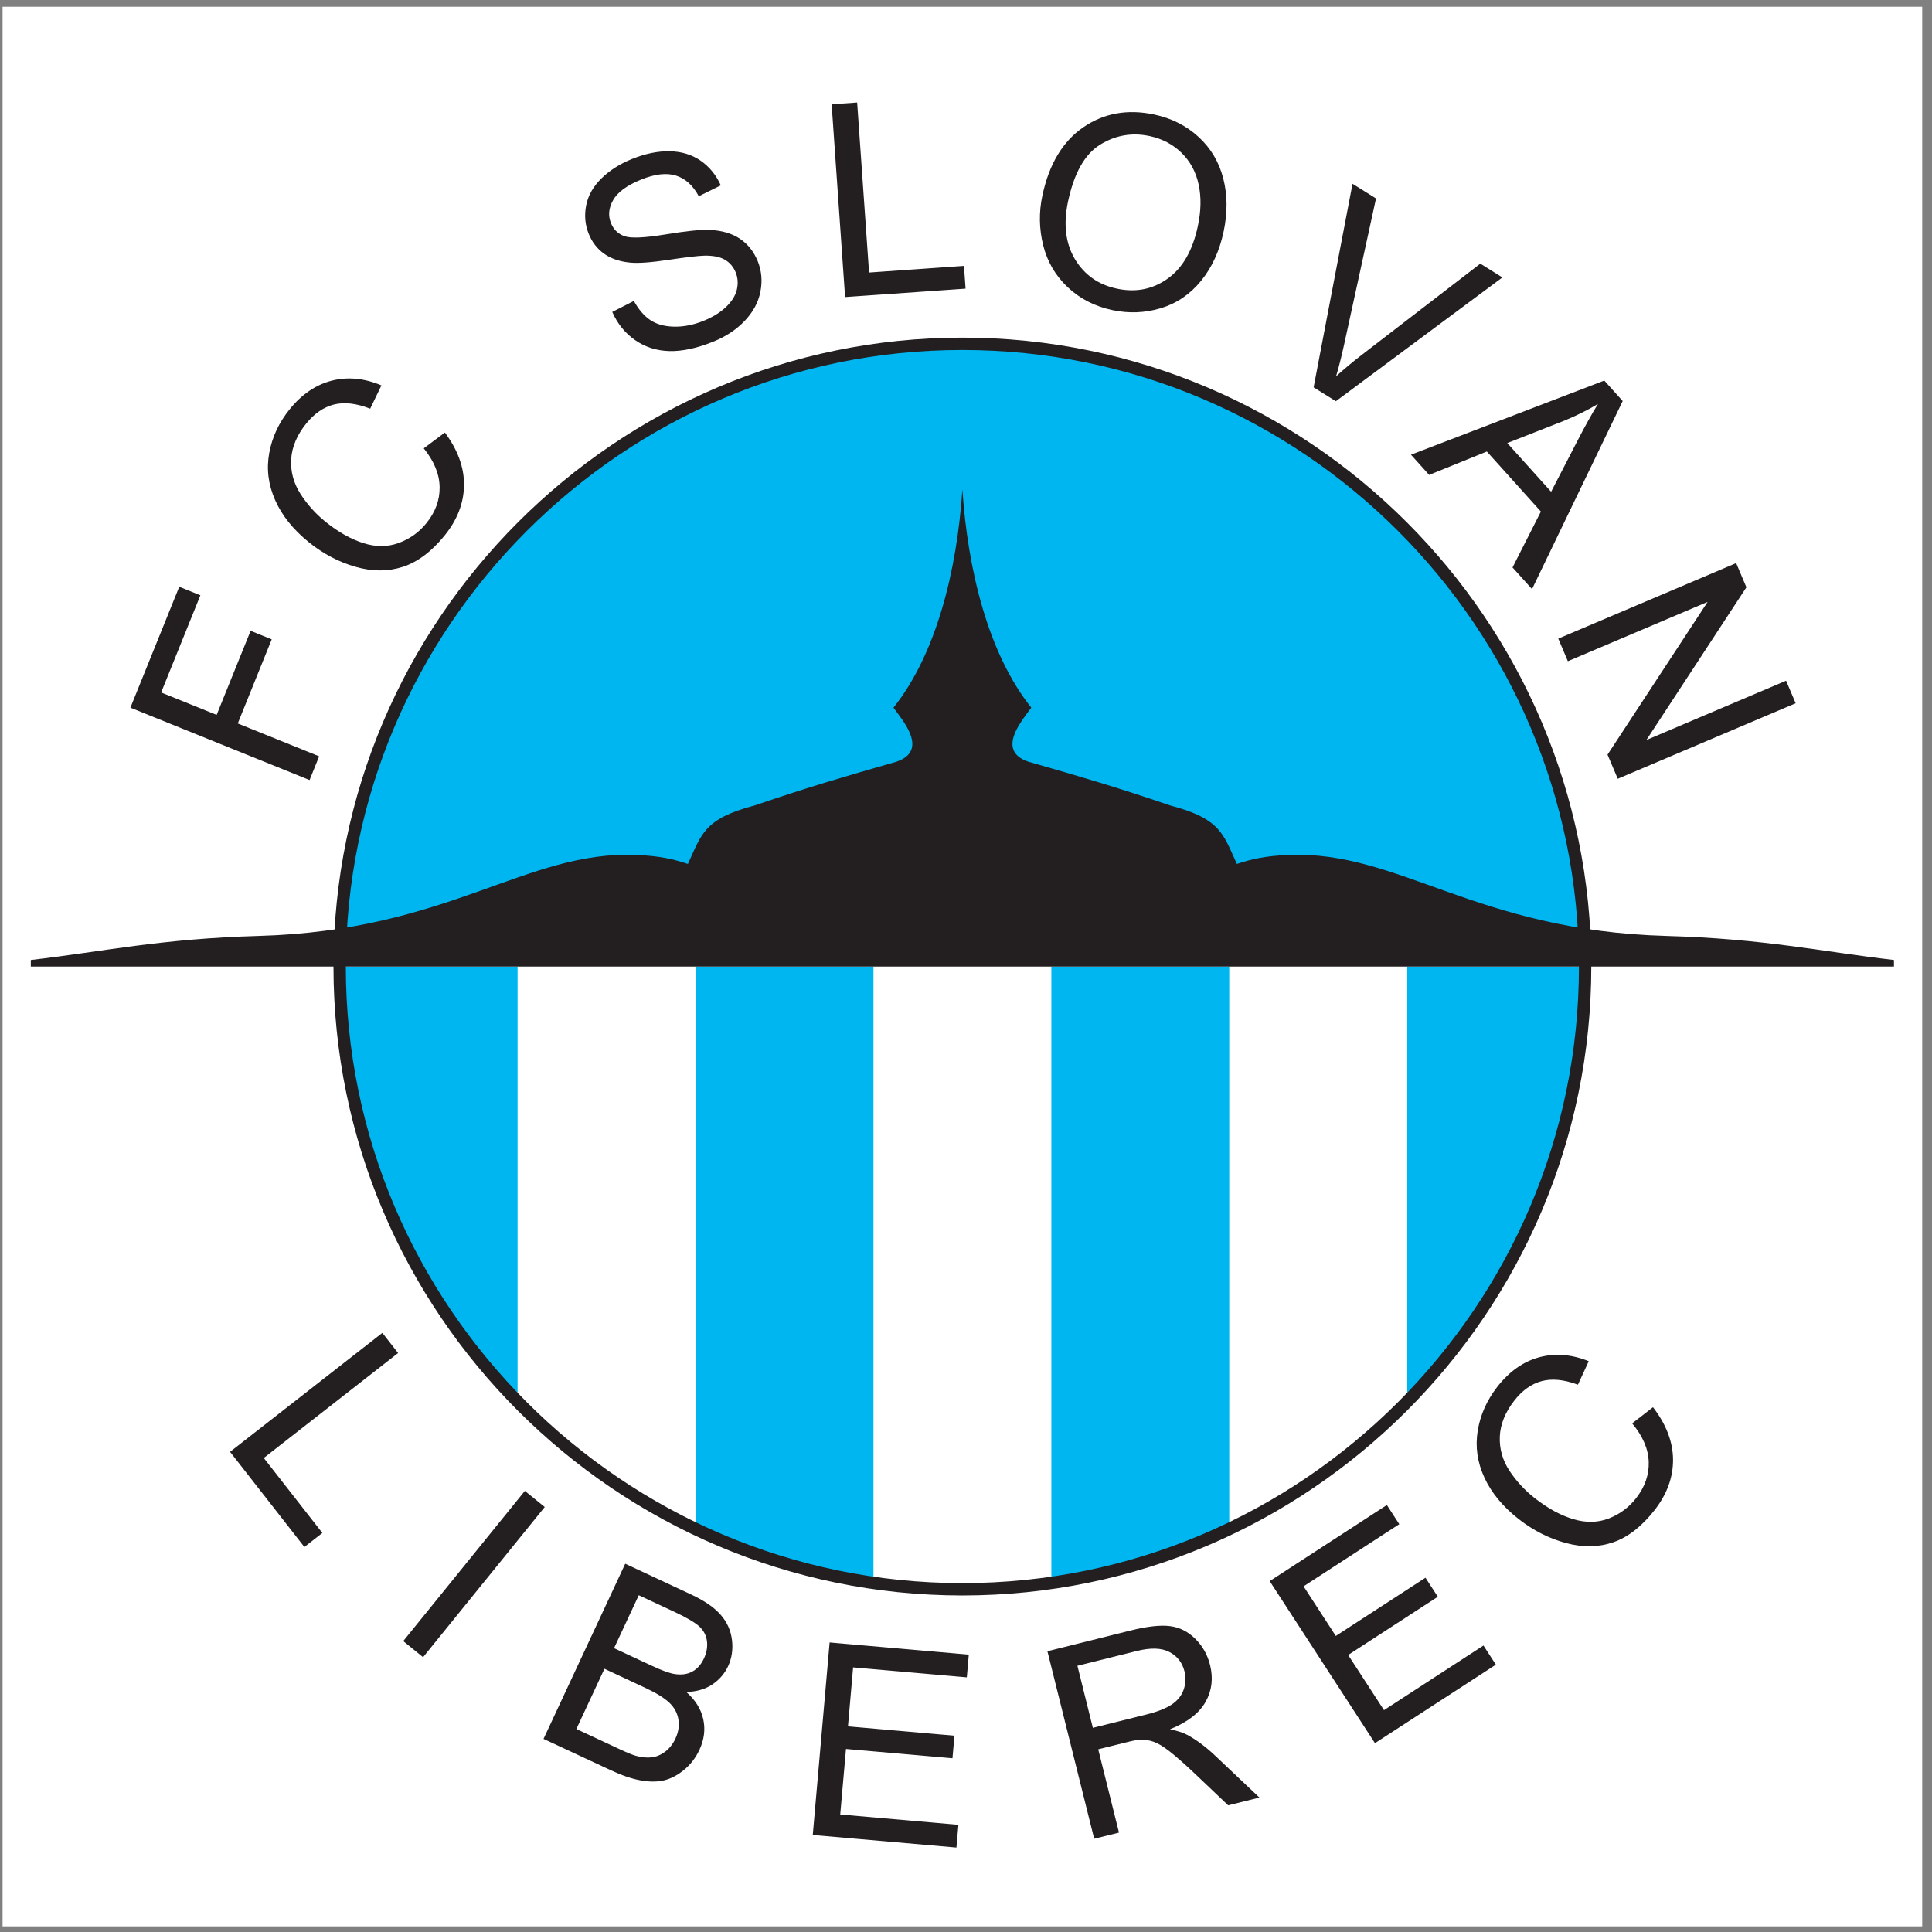 <?xml version="1.0" encoding="UTF-8"?>
<svg xmlns="http://www.w3.org/2000/svg" xmlns:xlink="http://www.w3.org/1999/xlink" width="194pt" height="194pt" viewBox="0 0 194 194" version="1.1">
<rect x="0" y="0" width="194" height="194" fill="#808080" stroke="none"/>
<g id="surface1">
<path style=" stroke:none;fill-rule:evenodd;fill:rgb(100%,100%,100%);fill-opacity:1;" d="M 0.258 0.676 L 193.016 0.676 L 193.016 193.434 L 0.258 193.434 L 0.258 0.676 "/>
<path style=" stroke:none;fill-rule:evenodd;fill:rgb(100%,100%,100%);fill-opacity:1;" d="M 96.637 3.512 C 148.16 3.512 190.18 45.535 190.18 97.055 C 190.18 148.578 148.16 190.598 96.637 190.598 C 45.117 190.598 3.094 148.578 3.094 97.055 C 3.094 45.535 45.117 3.512 96.637 3.512 "/>
<path style=" stroke:none;fill-rule:evenodd;fill:rgb(13.699%,12.199%,12.5%);fill-opacity:1;" d="M 31.086 78.328 L 13.094 71.059 L 18 58.918 L 20.121 59.777 L 16.18 69.535 L 21.754 71.785 L 25.164 63.344 L 27.285 64.199 L 23.875 72.645 L 32.047 75.945 Z M 42.551 45.02 L 44.672 43.434 C 45.969 45.176 46.613 46.941 46.594 48.723 C 46.57 50.508 45.926 52.188 44.656 53.758 C 43.34 55.383 41.938 56.434 40.453 56.918 C 38.965 57.398 37.379 57.398 35.695 56.914 C 34.008 56.43 32.445 55.605 31.004 54.441 C 29.434 53.168 28.305 51.758 27.625 50.211 C 26.941 48.664 26.742 47.094 27.035 45.488 C 27.324 43.895 28.008 42.43 29.086 41.098 C 30.305 39.59 31.719 38.633 33.32 38.223 C 34.922 37.816 36.582 37.977 38.301 38.699 L 37.172 41.039 C 35.793 40.5 34.582 40.359 33.543 40.617 C 32.504 40.879 31.578 41.512 30.758 42.52 C 29.82 43.68 29.316 44.875 29.238 46.105 C 29.168 47.332 29.469 48.48 30.148 49.555 C 30.832 50.629 31.668 51.566 32.66 52.371 C 33.945 53.41 35.215 54.129 36.473 54.531 C 37.734 54.934 38.918 54.93 40.031 54.523 C 41.141 54.117 42.07 53.457 42.812 52.539 C 43.719 51.422 44.164 50.215 44.145 48.918 C 44.129 47.617 43.598 46.32 42.551 45.02 Z M 61.48 31.324 L 63.648 30.219 C 64.121 31.074 64.668 31.715 65.289 32.133 C 65.91 32.555 66.699 32.777 67.664 32.801 C 68.625 32.824 69.617 32.633 70.641 32.219 C 71.551 31.852 72.297 31.395 72.883 30.844 C 73.469 30.289 73.836 29.711 73.984 29.105 C 74.133 28.496 74.098 27.914 73.875 27.355 C 73.648 26.797 73.281 26.367 72.785 26.078 C 72.285 25.789 71.602 25.656 70.738 25.672 C 70.176 25.68 68.992 25.816 67.176 26.086 C 65.363 26.359 64.059 26.453 63.254 26.367 C 62.211 26.266 61.344 25.965 60.652 25.473 C 59.965 24.977 59.449 24.312 59.117 23.484 C 58.75 22.578 58.664 21.625 58.859 20.625 C 59.055 19.629 59.566 18.723 60.395 17.914 C 61.219 17.105 62.234 16.461 63.449 15.969 C 64.781 15.43 66.043 15.168 67.234 15.188 C 68.426 15.207 69.465 15.523 70.352 16.133 C 71.234 16.746 71.914 17.574 72.379 18.613 L 70.168 19.703 C 69.582 18.617 68.82 17.926 67.879 17.633 C 66.938 17.336 65.773 17.469 64.391 18.027 C 62.953 18.609 62.012 19.297 61.566 20.094 C 61.117 20.887 61.047 21.652 61.348 22.398 C 61.609 23.047 62.059 23.48 62.691 23.711 C 63.32 23.945 64.688 23.887 66.801 23.543 C 68.91 23.195 70.391 23.047 71.242 23.082 C 72.488 23.141 73.508 23.441 74.305 23.977 C 75.105 24.52 75.699 25.27 76.09 26.234 C 76.473 27.191 76.566 28.207 76.359 29.273 C 76.156 30.344 75.633 31.316 74.793 32.203 C 73.957 33.09 72.898 33.793 71.613 34.312 C 69.988 34.969 68.523 35.281 67.234 35.254 C 65.941 35.223 64.789 34.859 63.777 34.156 C 62.77 33.457 62.004 32.512 61.48 31.324 Z M 84.859 29.828 L 83.508 10.473 L 86.07 10.293 L 87.266 27.367 L 96.797 26.699 L 96.957 28.984 Z M 104.668 19.641 C 105.34 16.488 106.707 14.203 108.777 12.781 C 110.848 11.359 113.223 10.934 115.898 11.5 C 117.652 11.875 119.141 12.629 120.371 13.766 C 121.598 14.898 122.422 16.297 122.84 17.949 C 123.262 19.605 123.27 21.383 122.863 23.281 C 122.453 25.203 121.703 26.844 120.605 28.199 C 119.504 29.551 118.156 30.465 116.57 30.945 C 114.977 31.426 113.355 31.488 111.711 31.141 C 109.922 30.762 108.418 29.984 107.195 28.824 C 105.969 27.664 105.156 26.258 104.746 24.613 C 104.34 22.965 104.312 21.309 104.668 19.641 Z M 107.246 20.23 C 106.762 22.52 106.996 24.449 107.945 26.031 C 108.895 27.605 110.297 28.59 112.152 28.984 C 114.043 29.387 115.742 29.055 117.242 27.984 C 118.746 26.918 119.758 25.16 120.277 22.719 C 120.609 21.172 120.633 19.77 120.355 18.504 C 120.078 17.238 119.504 16.188 118.633 15.336 C 117.762 14.488 116.699 13.93 115.449 13.664 C 113.672 13.285 112.016 13.57 110.473 14.523 C 108.93 15.469 107.855 17.375 107.246 20.23 Z M 131.906 38.895 L 135.812 18.453 L 138.172 19.926 L 134.977 34.559 C 134.723 35.73 134.453 36.805 134.16 37.789 C 134.973 37.051 135.832 36.336 136.727 35.648 L 148.645 26.473 L 150.863 27.859 L 134.141 40.289 Z M 141.684 45.66 L 161.094 38.215 L 162.941 40.27 L 153.836 59.156 L 151.879 56.98 L 154.727 51.367 L 149.301 45.34 L 143.508 47.688 Z M 151.352 44.492 L 155.754 49.379 L 158.391 44.277 C 159.191 42.727 159.883 41.488 160.461 40.562 C 159.371 41.211 158.219 41.781 157.008 42.27 Z M 156.473 64.125 L 174.336 56.543 L 175.363 58.973 L 165.32 74.309 L 179.348 68.352 L 180.309 70.617 L 162.445 78.199 L 161.418 75.777 L 171.469 60.438 L 157.434 66.395 L 156.473 64.125 "/>
<path style=" stroke:none;fill-rule:evenodd;fill:rgb(13.699%,12.199%,12.5%);fill-opacity:1;" d="M 23.102 145.785 L 38.395 133.84 L 39.977 135.863 L 26.488 146.402 L 32.371 153.93 L 30.566 155.34 Z M 40.492 164.789 L 52.703 149.707 L 54.699 151.324 L 42.484 166.406 Z M 54.578 174.609 L 62.781 157.02 L 69.375 160.098 C 70.723 160.723 71.715 161.406 72.359 162.141 C 73.004 162.875 73.383 163.719 73.5 164.672 C 73.617 165.625 73.484 166.508 73.109 167.316 C 72.758 168.066 72.223 168.68 71.508 169.156 C 70.789 169.629 69.922 169.875 68.91 169.898 C 69.828 170.707 70.398 171.621 70.617 172.641 C 70.84 173.656 70.711 174.68 70.234 175.703 C 69.852 176.527 69.32 177.211 68.641 177.758 C 67.965 178.301 67.281 178.648 66.59 178.793 C 65.898 178.938 65.121 178.926 64.258 178.762 C 63.395 178.602 62.402 178.258 61.285 177.734 Z M 61.66 165.5 L 65.461 167.27 C 66.492 167.754 67.266 168.031 67.777 168.102 C 68.449 168.199 69.035 168.117 69.523 167.848 C 70.016 167.582 70.402 167.141 70.691 166.523 C 70.961 165.941 71.059 165.363 70.988 164.785 C 70.914 164.215 70.656 163.723 70.211 163.312 C 69.77 162.91 68.918 162.41 67.652 161.82 L 64.141 160.184 Z M 57.875 173.617 L 62.254 175.66 C 63.004 176.008 63.543 176.227 63.875 176.316 C 64.457 176.469 64.977 176.52 65.441 176.461 C 65.906 176.406 66.352 176.219 66.785 175.898 C 67.215 175.578 67.562 175.137 67.824 174.578 C 68.129 173.922 68.227 173.273 68.117 172.633 C 68.008 171.996 67.699 171.438 67.195 170.961 C 66.691 170.488 65.879 169.988 64.762 169.469 L 60.695 167.57 Z M 81.613 184.258 L 83.305 164.926 L 97.281 166.148 L 97.082 168.43 L 85.664 167.43 L 85.148 173.352 L 95.84 174.289 L 95.641 176.555 L 84.949 175.621 L 84.371 182.199 L 96.238 183.238 L 96.039 185.52 Z M 109.871 184.637 L 105.176 165.809 L 113.523 163.727 C 115.199 163.309 116.52 163.164 117.477 163.285 C 118.438 163.406 119.281 163.824 120.02 164.555 C 120.754 165.277 121.25 166.16 121.508 167.195 C 121.84 168.531 121.691 169.766 121.055 170.895 C 120.414 172.031 119.227 172.945 117.484 173.645 C 118.219 173.797 118.801 173.98 119.219 174.207 C 120.113 174.691 121.012 175.355 121.91 176.191 L 126.465 180.5 L 123.328 181.281 L 119.863 177.988 C 118.852 177.039 118.035 176.324 117.418 175.844 C 116.797 175.359 116.27 175.047 115.836 174.898 C 115.406 174.75 114.984 174.68 114.578 174.68 C 114.281 174.691 113.809 174.777 113.168 174.938 L 110.277 175.656 L 112.363 184.02 Z M 109.738 173.5 L 115.098 172.164 C 116.234 171.883 117.094 171.539 117.676 171.145 C 118.258 170.75 118.656 170.25 118.859 169.652 C 119.066 169.047 119.094 168.445 118.941 167.836 C 118.719 166.945 118.211 166.293 117.422 165.883 C 116.633 165.469 115.539 165.434 114.145 165.785 L 108.188 167.27 Z M 138.066 175.039 L 127.496 158.766 L 139.262 151.125 L 140.508 153.047 L 130.898 159.289 L 134.133 164.273 L 143.137 158.426 L 144.379 160.336 L 135.375 166.184 L 138.973 171.723 L 148.961 165.234 L 150.207 167.156 Z M 163.891 142.926 L 165.984 141.305 C 167.312 143.027 167.984 144.781 167.996 146.559 C 168.008 148.344 167.391 150.035 166.148 151.629 C 164.859 153.273 163.477 154.352 162 154.863 C 160.52 155.371 158.934 155.395 157.242 154.941 C 155.547 154.484 153.973 153.688 152.512 152.547 C 150.918 151.301 149.766 149.914 149.059 148.379 C 148.348 146.844 148.121 145.277 148.383 143.668 C 148.645 142.066 149.305 140.594 150.359 139.242 C 151.555 137.715 152.949 136.73 154.543 136.293 C 156.137 135.859 157.801 135.988 159.531 136.684 L 158.445 139.043 C 157.055 138.527 155.844 138.406 154.805 138.684 C 153.773 138.965 152.855 139.613 152.059 140.637 C 151.141 141.812 150.656 143.016 150.602 144.242 C 150.551 145.473 150.871 146.617 151.566 147.68 C 152.27 148.738 153.121 149.664 154.133 150.453 C 155.434 151.469 156.715 152.164 157.98 152.543 C 159.25 152.922 160.43 152.902 161.539 152.477 C 162.641 152.051 163.555 151.371 164.285 150.441 C 165.172 149.309 165.594 148.094 165.555 146.797 C 165.516 145.5 164.961 144.211 163.891 142.926 "/>
<path style=" stroke:none;fill-rule:evenodd;fill:rgb(0%,71.399%,94.499%);fill-opacity:1;" d="M 159.168 97.082 C 159.16 114.043 152.34 129.461 141.305 140.738 L 141.305 97.055 L 159.168 97.055 Z M 123.434 153.531 C 117.879 156.18 111.871 158.035 105.57 158.941 L 105.57 97.055 L 123.434 97.055 Z M 87.707 158.941 C 81.402 158.035 75.398 156.18 69.84 153.531 L 69.84 97.055 L 87.707 97.055 Z M 51.973 140.738 C 40.934 129.453 34.109 114.027 34.109 97.055 L 51.973 97.055 L 51.973 140.738 "/>
<path style=" stroke:none;fill-rule:evenodd;fill:rgb(0%,71.399%,94.499%);fill-opacity:1;" d="M 34.129 95.488 C 34.965 61.77 62.723 34.523 96.637 34.523 C 130.406 34.523 158.07 61.531 159.137 95.051 L 34.129 95.488 "/>
<path style="fill:none;stroke-width:12.405;stroke-linecap:butt;stroke-linejoin:miter;stroke:rgb(13.699%,12.199%,12.5%);stroke-opacity:1;stroke-miterlimit:2.613;" d="M 966.367 1594.766 C 1310.781 1594.766 1591.68 1313.867 1591.68 969.453 C 1591.68 625.039 1310.781 344.141 966.367 344.141 C 621.992 344.141 341.055 625.039 341.055 969.453 C 341.055 1313.867 621.992 1594.766 966.367 1594.766 " transform="matrix(0.1,0,0,-0.1,0,194)"/>
<path style=" stroke:none;fill-rule:evenodd;fill:rgb(13.699%,12.199%,12.5%);fill-opacity:1;" d="M 96.637 97.055 L 3.094 97.055 L 3.094 96.398 C 10.383 95.551 16.145 94.258 25.977 93.98 C 45.102 93.449 52.789 85.406 63.867 85.848 C 66.32 85.945 67.719 86.301 69.074 86.754 C 70.438 83.832 70.625 82.227 75.762 80.883 C 81.348 78.984 84.461 78.082 90.043 76.477 C 93.332 75.34 90.555 72.238 89.719 71.059 C 94.039 65.637 96.094 57.266 96.637 49.148 C 97.184 57.266 99.234 65.637 103.555 71.059 C 102.723 72.238 99.941 75.34 103.234 76.477 C 108.816 78.082 111.93 78.984 117.512 80.883 C 122.652 82.227 122.84 83.832 124.199 86.754 C 125.559 86.301 126.957 85.945 129.406 85.848 C 140.488 85.406 148.176 93.449 167.297 93.98 C 177.129 94.258 182.895 95.551 190.18 96.398 L 190.18 97.055 L 96.637 97.055 "/>
</g>
</svg>
